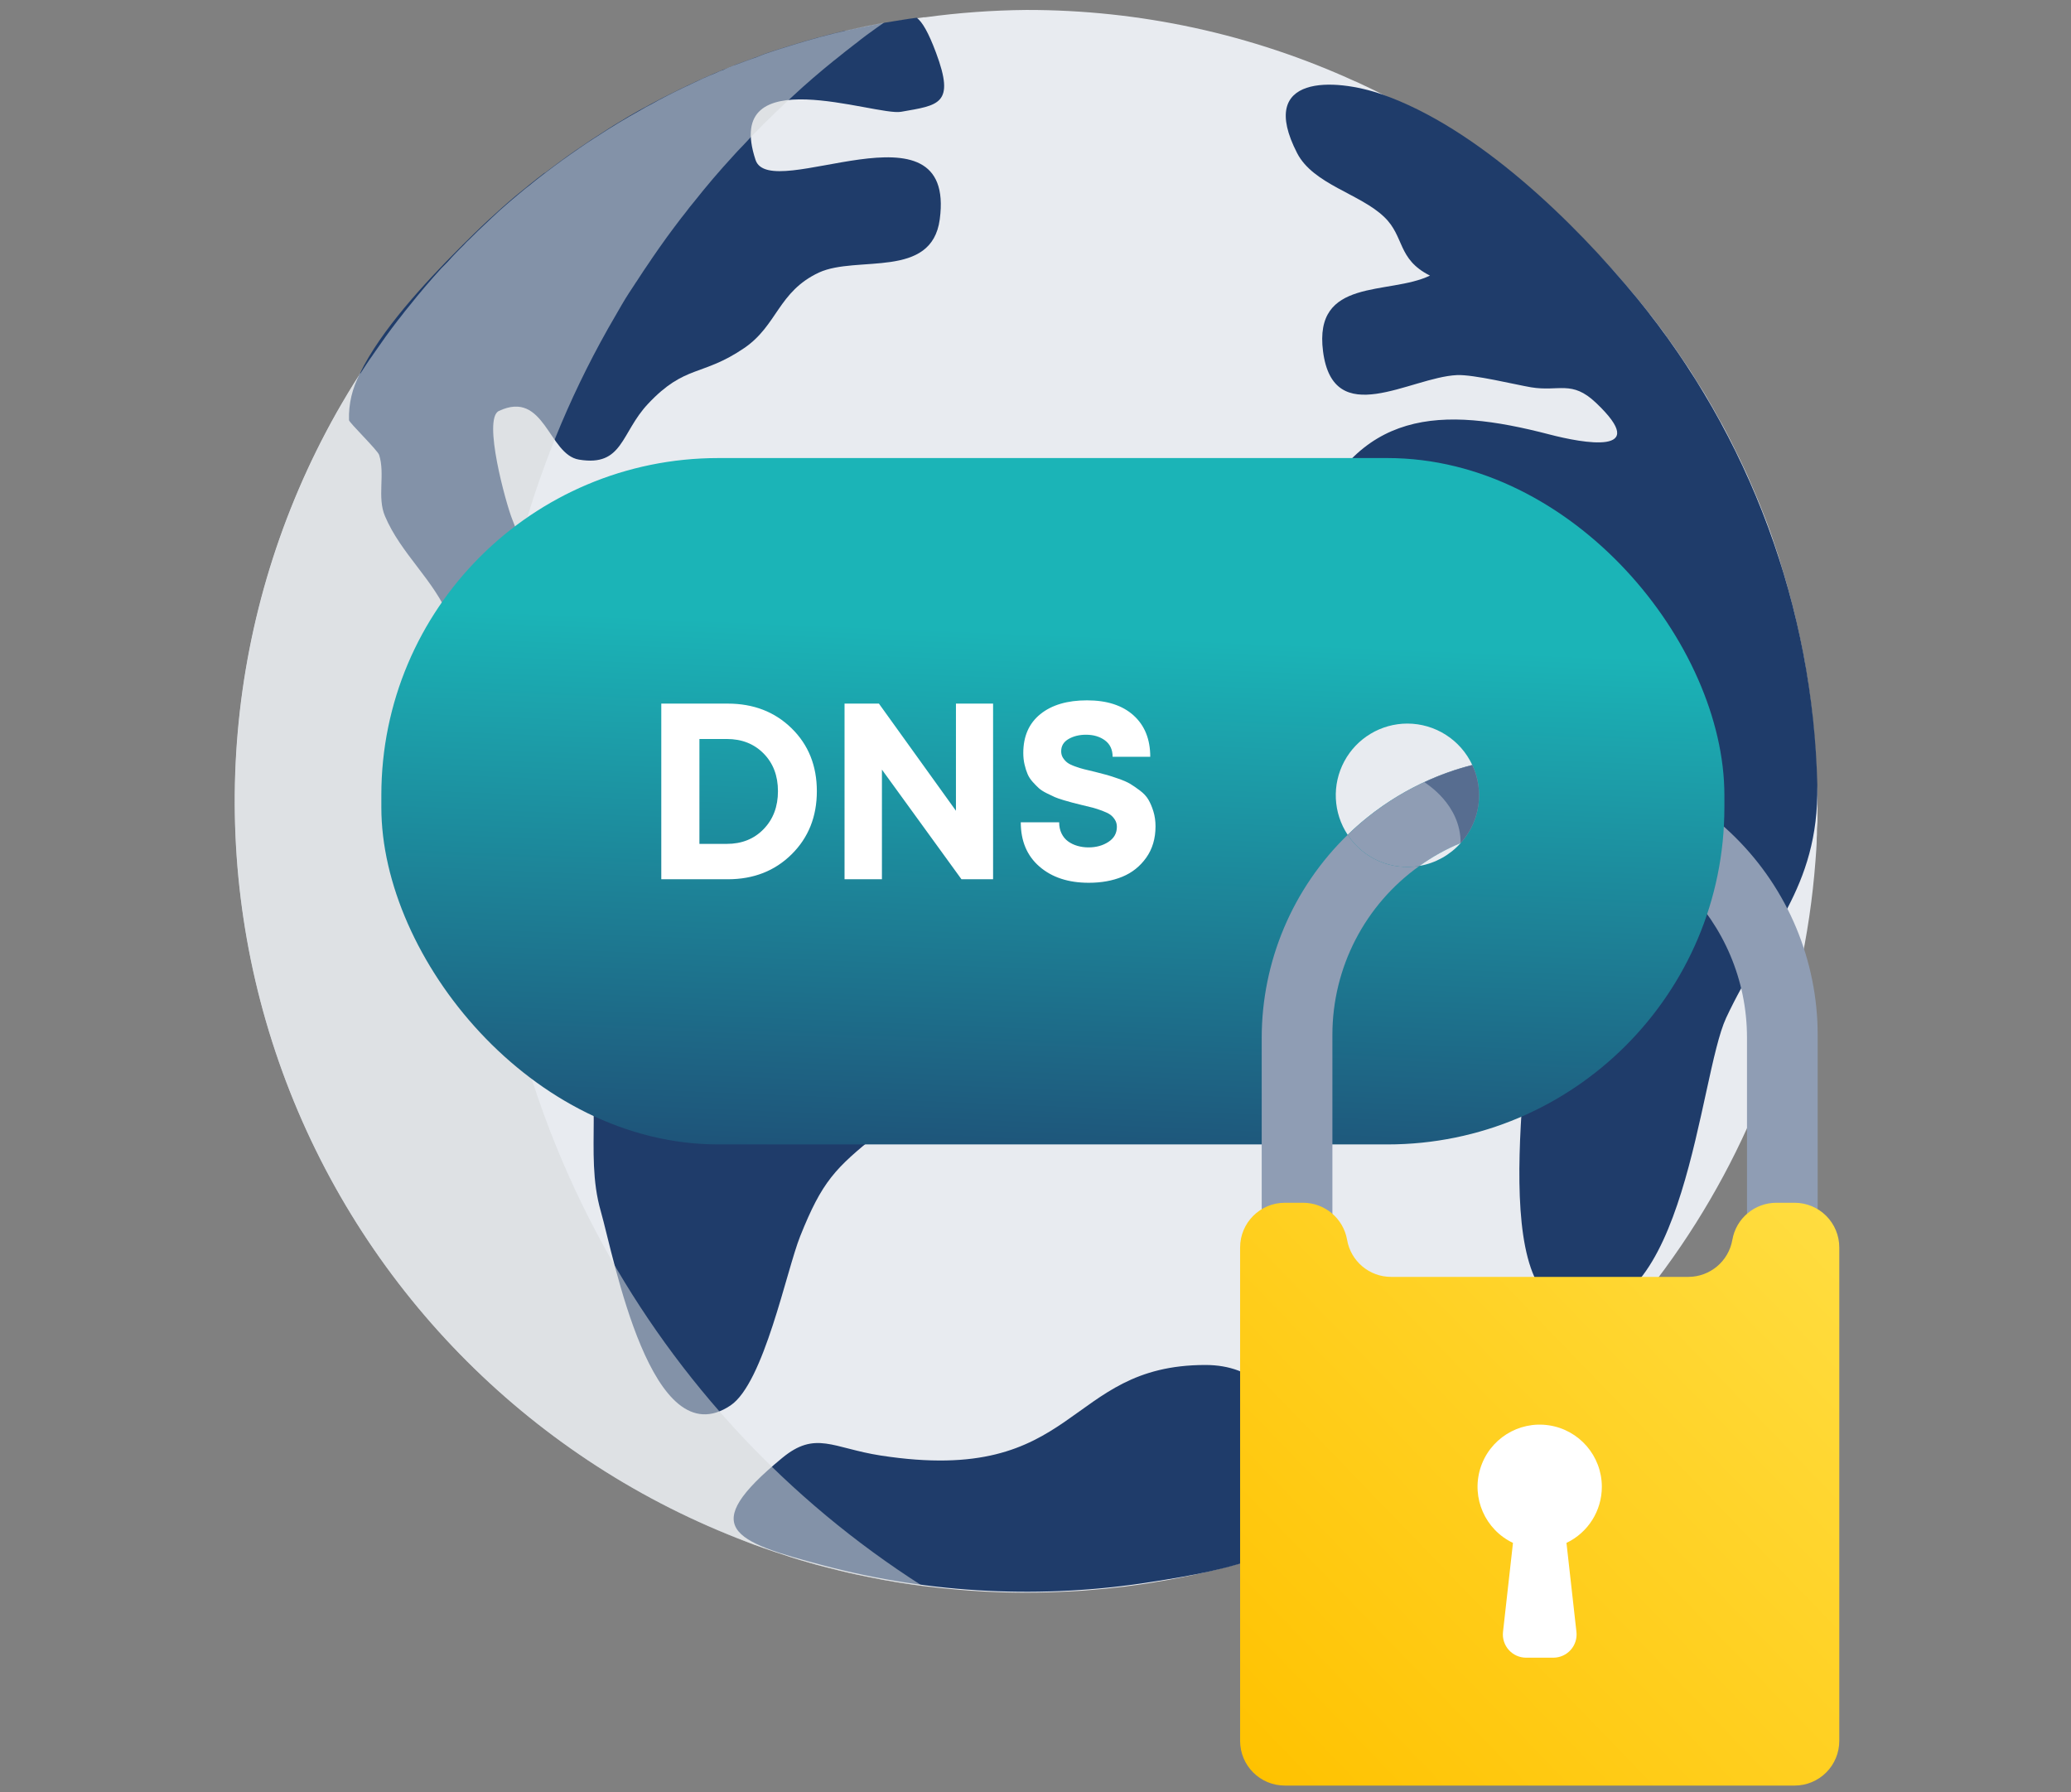 <?xml version="1.0" encoding="UTF-8"?>
<svg width="208px" height="180px" viewBox="0 0 208 180" version="1.1" xmlns="http://www.w3.org/2000/svg" xmlns:xlink="http://www.w3.org/1999/xlink">
    <rect x="0" y="0" width="208" height="180" fill="#808080" stroke="none"/>
    <!-- Generator: sketchtool 53.2 (72643) - https://sketchapp.com -->
    <title>FF91BCA3-7BD2-484A-B858-60AF74AD22B1</title>
    <desc>Created with sketchtool.</desc>
    <defs>
        <linearGradient x1="44.246%" y1="120.575%" x2="51.979%" y2="25.715%" id="linearGradient-1">
            <stop stop-color="#1F3C6A" offset="0%"></stop>
            <stop stop-color="#1BB4B7" offset="100%"></stop>
        </linearGradient>
        <linearGradient x1="100%" y1="2.706%" x2="0%" y2="97.294%" id="linearGradient-2">
            <stop stop-color="#FFDD40" offset="0%"></stop>
            <stop stop-color="#FFC200" offset="100%"></stop>
        </linearGradient>
    </defs>
    <g id="Features" stroke="none" stroke-width="1" fill="none" fill-rule="evenodd">
        <g id="Features-/-Private-DNS">
            <g id="Private-DNS" transform="translate(23, 1)">
                <g>
                    <path d="M159.54,79.47 C159.54,80.018 159.54,80.561 159.54,81.097 C159.54,81.412 159.54,81.727 159.505,82.031 C159.47,82.334 159.505,82.76 159.464,83.121 C159.464,83.909 159.389,84.691 159.336,85.455 C157.055,115.595 137.88,141.835 109.856,153.164 C109.436,153.339 109.016,153.503 108.596,153.666 C108.305,153.783 108.013,153.882 107.733,153.987 C107.453,154.092 107.15,154.197 106.887,154.308 L105.96,154.628 C105.662,154.733 105.376,154.827 105.096,154.914 C104.816,155.002 104.408,155.148 104.064,155.253 C103.871,155.323 103.684,155.375 103.48,155.433 C102.938,155.597 102.384,155.772 101.829,155.918 C101.404,156.04 100.96,156.168 100.529,156.279 C100.418,156.308 100.313,156.343 100.202,156.367 C99.403,156.577 98.598,156.775 97.793,156.95 C97.291,157.067 96.783,157.183 96.264,157.288 C96.159,157.288 96.066,157.329 95.961,157.347 C95.558,157.434 95.156,157.51 94.748,157.58 C94.444,157.638 94.164,157.703 93.849,157.743 C93.534,157.784 93.103,157.872 92.723,157.936 C92.21,158.023 91.691,158.093 91.172,158.169 C90.752,158.228 90.314,158.292 89.865,158.344 C88.657,158.49 87.427,158.613 86.19,158.706 C85.607,158.758 84.994,158.793 84.399,158.817 C82.97,158.893 81.511,158.939 80.071,158.939 C77.448,158.942 74.828,158.811 72.219,158.548 C71.717,158.508 71.221,158.455 70.737,158.391 L70.154,158.327 C69.85,158.298 69.57,158.257 69.249,158.204 C68.812,158.152 68.392,158.093 67.966,158.023 C67.383,157.942 66.799,157.848 66.216,157.738 C65.977,157.708 65.743,157.656 65.516,157.615 C65.003,157.522 64.513,157.423 64.011,157.318 C63.387,157.201 62.774,157.061 62.156,156.921 C61.538,156.781 61.077,156.67 60.54,156.524 C60.26,156.466 59.986,156.384 59.706,156.314 C59.251,156.203 58.807,156.081 58.37,155.953 C58.281,155.933 58.193,155.907 58.107,155.877 C57.606,155.737 57.11,155.591 56.62,155.433 C56.41,155.375 56.212,155.311 56.037,155.241 C55.681,155.13 55.325,155.019 54.969,154.897 C54.613,154.774 54.117,154.611 53.68,154.453 C53.629,154.442 53.58,154.424 53.534,154.401 C52.997,154.22 52.478,154.033 51.953,153.818 C51.848,153.783 51.755,153.736 51.656,153.701 C51.236,153.538 50.798,153.374 50.384,153.199 L50.081,153.077 L50.081,153.077 C28.951,144.467 12.539,127.196 5.017,105.655 C-2.504,84.114 -0.409,60.381 10.769,40.49 L10.798,40.438 C11.171,39.79 11.539,39.149 11.929,38.501 C12.32,37.854 12.694,37.247 13.096,36.628 C13.096,36.628 13.096,36.628 13.096,36.628 C13.096,36.628 13.096,36.628 13.096,36.628 L13.096,36.582 C13.505,35.952 13.919,35.316 14.35,34.703 C14.356,34.681 14.368,34.661 14.385,34.645 C14.811,34.027 15.243,33.408 15.68,32.802 C16.118,32.195 16.485,31.717 16.894,31.18 L17.215,30.778 C17.51,30.424 17.8,30.081 18.084,29.751 C19.118,28.452 20.197,27.188 21.321,25.959 C21.561,25.685 21.823,25.417 22.091,25.137 C22.36,24.857 22.541,24.647 22.774,24.401 L23.147,24.011 L23.731,23.427 L23.731,23.427 C23.9,23.27 24.046,23.112 24.203,22.966 L24.641,22.535 C24.769,22.395 24.909,22.261 25.049,22.126 L26.408,20.855 C26.731,20.551 27.058,20.26 27.388,19.98 C27.855,19.566 28.322,19.157 28.806,18.755 C29.144,18.457 29.482,18.171 29.815,17.897 C29.885,17.85 29.949,17.792 30.007,17.751 C30.066,17.71 30.165,17.617 30.241,17.565 L30.976,16.981 L31.618,16.48 C31.633,16.461 31.653,16.447 31.676,16.439 C31.676,16.439 31.705,16.439 31.723,16.439 C32.213,16.054 32.714,15.675 33.222,15.313 C33.3,15.238 33.386,15.172 33.478,15.115 C33.893,14.811 34.318,14.531 34.744,14.222 C35.818,13.475 36.909,12.758 38.005,12.064 C38.489,11.76 38.974,11.48 39.469,11.165 C39.866,10.932 40.263,10.699 40.636,10.471 C40.817,10.366 41.004,10.255 41.184,10.162 L42.351,9.532 C42.425,9.479 42.503,9.432 42.584,9.392 C42.876,9.234 43.168,9.077 43.448,8.931 L44.615,8.348 C45.105,8.097 45.589,7.864 46.085,7.63 C46.58,7.397 46.948,7.216 47.391,7.018 C47.514,6.954 47.642,6.907 47.77,6.854 C48.354,6.592 48.937,6.341 49.521,6.102 C49.818,5.979 50.139,5.845 50.483,5.717 C50.646,5.647 50.804,5.577 50.967,5.518 C51.504,5.303 52.035,5.093 52.577,4.935 C52.724,4.873 52.874,4.818 53.026,4.772 C53.557,4.568 54.082,4.387 54.619,4.188 C55.156,3.99 55.856,3.78 56.474,3.605 C58.224,3.057 60.032,2.567 61.841,2.141 L61.958,2.141 L62.168,2.088 C63.387,1.808 64.606,1.552 65.854,1.336 L65.965,1.307 L66.047,1.307 C66.694,1.196 67.342,1.085 68.013,0.986 C68.363,0.933 68.719,0.875 69.08,0.834 L69.774,0.735 L69.938,0.735 C73.294,0.277 76.677,0.031 80.065,6.47734904e-15 C91.473,-0.021 102.751,2.429 113.123,7.181 C113.132,7.177 113.143,7.177 113.152,7.181 L114.517,7.823 C114.949,8.027 115.386,8.243 115.818,8.47 C116.25,8.698 116.571,8.844 116.944,9.054 C119.843,10.568 122.643,12.265 125.327,14.135 L126.493,14.94 C127.211,15.459 127.934,15.99 128.634,16.544 C129.107,16.905 129.585,17.279 130.046,17.652 L130.909,18.358 L131.948,19.251 C132.164,19.449 132.391,19.636 132.607,19.834 C133.19,20.353 133.774,20.861 134.31,21.397 C134.555,21.613 134.8,21.846 135.04,22.08 C135.378,22.401 135.705,22.721 136.037,23.054 C136.37,23.386 136.62,23.637 136.883,23.906 C137.577,24.617 138.265,25.335 138.936,26.07 C139.321,26.513 139.724,26.957 140.103,27.406 C140.482,27.855 140.99,28.432 141.427,28.969 L142.524,30.334 C142.821,30.702 143.107,31.063 143.381,31.443 C143.656,31.822 143.965,32.189 144.216,32.563 C144.466,32.936 144.77,33.315 145.026,33.688 L145.026,33.688 C145.347,34.132 145.651,34.587 145.948,35.036 C146.531,35.853 147.057,36.693 147.57,37.539 C147.949,38.122 148.322,38.705 148.667,39.347 C148.853,39.644 149.017,39.93 149.186,40.239 L149.717,41.202 C149.874,41.459 150.02,41.727 150.16,41.995 C150.382,42.421 150.615,42.847 150.831,43.285 C151.111,43.868 151.385,44.387 151.653,44.947 C151.679,44.993 151.702,45.039 151.723,45.087 C151.992,45.67 152.254,46.195 152.505,46.755 C152.756,47.315 152.96,47.788 153.176,48.307 C153.392,48.826 153.578,49.235 153.759,49.701 C153.893,50.04 154.033,50.378 154.162,50.722 C154.588,51.796 154.978,52.886 155.328,53.977 C155.533,54.561 155.743,55.202 155.912,55.838 C156.301,57.075 156.655,58.327 156.973,59.595 L156.973,59.595 C157.113,60.12 157.242,60.657 157.37,61.193 C157.666,62.449 157.932,63.719 158.169,65.003 C158.239,65.358 158.298,65.714 158.35,66.064 C158.403,66.414 158.496,66.922 158.566,67.348 C158.653,67.931 158.729,68.514 158.811,69.098 C158.846,69.319 158.869,69.547 158.893,69.769 C158.945,70.189 158.998,70.609 159.033,71.034 C159.12,71.799 159.19,72.569 159.249,73.368 C159.301,74.039 159.348,74.71 159.383,75.392 C159.383,75.894 159.424,76.39 159.429,76.891 C159.429,77.218 159.459,77.539 159.464,77.865 C159.534,78.408 159.54,78.933 159.54,79.47 Z" id="Path" fill="#E8EBF0"></path>
                    <path d="M79.225,88.984 C76.308,83.151 63.678,77.317 57.973,74.313 C54.981,72.726 49.614,73.73 47.415,72.341 C43.547,69.891 45.618,64.174 40.414,62.284 C36.728,60.942 35.491,63.124 32.913,61.001 C31.851,60.137 28.899,52.309 28.421,51.084 C27.837,49.614 25.446,41.044 27.108,40.269 C31.711,38.11 32.073,44.655 35.153,45.157 C39.586,45.892 39.335,42.474 42.089,39.551 C45.816,35.584 47.508,36.839 51.749,33.951 C55.097,31.664 55.138,28.298 59.257,26.367 C63.078,24.617 70.574,27.067 71.384,21.03 C73.064,8.505 54.351,19.513 52.881,15.056 C49.515,4.859 64.944,10.687 67.505,10.226 C71.274,9.561 72.959,9.503 71.005,4.282 C70.235,2.223 69.629,1.208 69.074,0.782 C68.713,0.823 68.357,0.881 68.007,0.933 C67.336,1.033 66.688,1.143 66.041,1.254 L65.959,1.254 L65.848,1.283 C65.341,1.394 63.859,1.668 61.952,2.088 L61.835,2.088 C60.027,2.514 58.23,3.004 56.468,3.553 C55.85,3.739 55.232,3.943 54.613,4.136 C53.995,4.328 53.551,4.498 53.021,4.719 C52.868,4.766 52.718,4.82 52.571,4.883 C52.029,5.069 51.498,5.279 50.961,5.466 C50.798,5.524 50.641,5.594 50.477,5.664 C50.164,5.81 49.842,5.939 49.515,6.049 C48.931,6.289 48.348,6.539 47.765,6.802 C47.181,7.064 46.639,7.309 46.079,7.578 C45.519,7.846 45.099,8.044 44.609,8.295 L43.442,8.879 C43.156,9.024 42.859,9.182 42.579,9.339 C42.5,9.374 42.424,9.415 42.351,9.462 L41.184,10.092 C41.004,10.185 40.817,10.296 40.636,10.401 C40.234,10.629 39.837,10.862 39.469,11.095 C38.974,11.387 38.489,11.679 38.005,11.994 C36.909,12.688 35.818,13.405 34.744,14.152 C34.231,14.508 33.723,14.87 33.222,15.243 C32.72,15.616 32.213,15.984 31.723,16.369 C31.723,16.369 31.693,16.369 31.676,16.369 C31.443,16.561 31.209,16.73 30.976,16.911 L30.241,17.495 C29.759,17.884 29.28,18.272 28.806,18.661 C28.322,19.064 27.855,19.472 27.388,19.886 C26.449,20.721 25.533,21.566 24.641,22.441 L24.203,22.873 C24.046,23.019 23.9,23.176 23.731,23.334 L23.731,23.334 L23.147,23.917 C19.682,27.382 15.225,32.201 13.16,36.477 L13.16,36.523 C13.16,36.523 13.16,36.523 13.16,36.523 C12.383,37.953 12.001,39.564 12.052,41.19 C12.052,41.429 14.934,44.218 15.08,44.69 C15.698,46.61 14.858,48.931 15.663,50.827 C17.261,54.613 20.592,57.244 22.126,61.036 C23.841,65.288 25.545,70.194 27.097,74.33 C29.051,79.581 27.097,84.44 27.832,89.853 C28.753,96.521 32.259,97.437 35.007,102.722 C37.976,108.45 35.59,114.552 37.34,120.642 C38.676,125.309 42.398,145.476 50.366,140.144 C53.732,137.886 55.984,126.598 57.367,123.145 C59.566,117.644 60.867,116.32 65.148,112.884 C70.422,108.684 83.915,98.417 79.225,88.984 Z" id="Path" fill="#1F3C6A"></path>
                    <path d="M159.523,77.865 C159.117,60.008 152.751,42.798 141.439,28.975 C135.051,21.222 125.373,11.824 115.818,8.482 C111.076,6.819 103.177,6.417 107.278,14.38 C108.894,17.518 113.619,18.463 116.028,20.796 C118.082,22.756 117.323,25.026 120.619,26.677 C116.483,28.672 108.905,26.805 109.88,34.295 C110.918,42.252 118.63,36.885 123.326,36.669 C125,36.593 129.218,37.632 130.769,37.894 C133.599,38.361 134.853,37.136 137.291,39.452 C142.938,44.801 135.938,43.495 132.624,42.631 C121.821,39.819 113.24,39.913 108.328,52.233 C106.73,56.247 106.117,64.069 106.339,68.374 C106.689,75.252 111.35,77.44 118.443,77.422 C124.008,77.422 127.193,73.49 130.314,78.851 C132.379,82.421 130.536,91.527 130.828,95.5 C131.312,102.069 125.823,129.025 134.748,130.449 C146.286,132.292 147.634,107.115 150.358,101.234 C154.343,92.688 159.68,88.313 159.523,77.865 Z" id="Path" fill="#1F3C6A"></path>
                    <path d="M98.067,136.078 C83.851,136.078 85.461,148.258 65.458,145.172 C60.627,144.426 58.912,142.635 55.541,145.429 C47.047,152.429 50.483,153.777 59.776,156.227 C70.533,159.056 81.763,159.608 92.747,157.848 C96.509,157.265 100.529,156.553 104.081,155.165 C105.454,154.6 106.761,153.886 107.978,153.036 C108.065,148.661 107.955,136.078 98.067,136.078 Z" id="Path" fill="#1F3C6A"></path>
                    <path d="M131.376,74.99 C129.138,75.009 126.91,75.302 124.743,75.865 C126.486,77.79 127.965,79.938 129.142,82.252 C129.847,82.166 130.555,82.116 131.265,82.101 C142.932,81.896 152.458,91.516 152.458,103.206 L152.458,123.378 C152.536,125.283 154.102,126.787 156.008,126.787 C157.914,126.787 159.48,125.283 159.558,123.378 L159.558,102.909 C159.55,95.461 156.57,88.324 151.279,83.082 C145.988,77.84 138.824,74.927 131.376,74.99 Z" id="Path" fill="#8F9DB4"></path>
                    <path d="M25.901,78.449 C25.879,62.185 30.065,46.193 38.052,32.026 L38.087,31.962 C38.53,31.192 38.974,30.427 39.434,29.628 C39.895,28.829 40.344,28.158 40.834,27.417 C40.834,27.382 40.875,27.353 40.899,27.324 C41.383,26.572 41.879,25.819 42.392,25.084 C42.398,25.057 42.413,25.033 42.433,25.014 C42.94,24.279 43.454,23.538 43.979,22.815 C44.504,22.091 44.935,21.531 45.42,20.89 L45.805,20.406 C46.102,20.003 46.423,19.601 46.761,19.198 C47.99,17.642 49.276,16.137 50.617,14.683 C50.909,14.356 51.201,14.035 51.533,13.703 C51.866,13.37 52.07,13.12 52.35,12.828 C52.63,12.536 52.933,12.209 53.26,11.912 C53.51,11.628 53.777,11.359 54.059,11.107 C54.38,10.786 54.701,10.465 55.033,10.15 C55.558,9.643 56.101,9.135 56.649,8.634 C57.956,7.414 59.321,6.248 60.732,5.104 C60.814,5.052 60.89,4.982 60.96,4.929 C61.602,4.404 62.232,3.908 62.879,3.413 C62.897,3.39 62.922,3.374 62.949,3.366 C63.661,2.783 64.373,2.269 65.096,1.756 L65.784,1.272 C64.565,1.499 63.363,1.744 62.162,2.024 C60.242,2.462 58.335,2.981 56.468,3.564 C55.85,3.751 55.232,3.955 54.613,4.148 C53.995,4.34 53.551,4.509 53.021,4.731 C52.868,4.778 52.718,4.832 52.571,4.894 C52.029,5.081 51.498,5.291 50.961,5.478 C50.425,5.664 50.028,5.851 49.561,6.061 L49.515,6.061 C49.311,6.143 49.101,6.23 48.896,6.329 C48.389,6.534 47.887,6.749 47.397,6.977 C46.143,7.56 44.906,8.144 43.681,8.785 C43.32,8.966 42.964,9.159 42.602,9.369 C42.106,9.619 41.622,9.888 41.138,10.174 C40.834,10.337 40.554,10.518 40.222,10.693 C39.487,11.119 38.74,11.568 38.023,12.023 C37.544,12.322 37.072,12.626 36.605,12.933 C36.103,13.254 35.608,13.592 35.112,13.936 C34.616,14.28 34.033,14.683 33.496,15.074 C32.959,15.465 32.294,15.955 31.693,16.421 C31.671,16.429 31.65,16.443 31.635,16.462 C31.093,16.882 30.562,17.296 30.025,17.74 C29.967,17.78 29.902,17.839 29.832,17.885 C28.666,18.842 27.499,19.822 26.426,20.843 L25.026,22.167 C24.746,22.436 24.477,22.704 24.209,22.972 C23.972,23.185 23.748,23.411 23.538,23.649 C23.276,23.9 23.019,24.162 22.774,24.419 C22.529,24.676 22.307,24.903 22.091,25.154 C21.876,25.405 21.584,25.667 21.321,25.947 C20.197,27.18 19.118,28.448 18.084,29.751 C17.8,30.089 17.532,30.427 17.279,30.766 L16.958,31.168 C16.55,31.705 16.135,32.242 15.745,32.79 C15.354,33.338 14.875,34.015 14.45,34.633 C14.433,34.649 14.42,34.669 14.415,34.692 C13.983,35.275 13.569,35.94 13.16,36.57 C13.146,36.598 13.129,36.623 13.108,36.646 C12.711,37.264 12.326,37.894 11.941,38.519 C11.556,39.143 11.183,39.808 10.809,40.455 L10.78,40.508 C-0.398,60.398 -2.492,84.132 5.029,105.672 C12.55,127.213 28.963,144.485 50.092,153.094 L50.092,153.094 L50.396,153.217 C50.81,153.392 51.247,153.555 51.667,153.718 C51.766,153.753 51.86,153.8 51.965,153.835 C52.49,154.033 53.009,154.22 53.546,154.418 C53.592,154.442 53.641,154.46 53.691,154.471 C54.129,154.628 54.549,154.774 54.981,154.914 C55.412,155.054 55.692,155.148 56.048,155.258 C56.247,155.328 56.445,155.393 56.632,155.451 C57.122,155.608 57.617,155.754 58.119,155.894 C58.205,155.925 58.293,155.95 58.382,155.97 C58.819,156.098 59.262,156.221 59.717,156.332 C59.997,156.402 60.301,156.483 60.552,156.542 C61.088,156.688 61.631,156.816 62.168,156.938 C62.704,157.061 63.398,157.218 64.023,157.335 C64.524,157.44 65.014,157.539 65.528,157.633 C65.755,157.673 65.988,157.726 66.228,157.755 C66.811,157.866 67.394,157.959 67.978,158.041 C68.404,158.111 68.824,158.169 69.261,158.222 C69.389,158.222 69.518,158.257 69.652,158.274 C42.382,140.894 25.881,110.787 25.901,78.449 L25.901,78.449 Z" id="Path" fill="#D5D8DB" opacity="0.55" style="mix-blend-mode: multiply;"></path>
                    <rect id="Rectangle" fill="url(#linearGradient-1)" x="15.3" y="45" width="134.888" height="68.929" rx="33.848"></rect>
                    <path d="M50.094,69.66 C52.681,69.66 54.819,70.487 56.507,72.142 C58.196,73.797 59.04,75.901 59.04,78.455 C59.04,81.008 58.196,83.121 56.507,84.793 C54.819,86.464 52.681,87.3 50.094,87.3 L43.416,87.3 L43.416,69.66 L50.094,69.66 Z M49.993,83.747 C51.505,83.747 52.74,83.251 53.698,82.26 C54.655,81.269 55.134,80 55.134,78.455 C55.134,76.909 54.655,75.649 53.698,74.675 C52.74,73.7 51.505,73.213 49.993,73.213 L47.246,73.213 L47.246,83.747 L49.993,83.747 Z M73.01,69.66 L76.74,69.66 L76.74,87.3 L73.565,87.3 L65.576,76.288 L65.576,87.3 L61.821,87.3 L61.821,69.66 L65.274,69.66 L73.01,80.42 L73.01,69.66 Z M86.35,87.653 C84.301,87.653 82.65,87.111 81.399,86.027 C80.147,84.944 79.521,83.461 79.521,81.58 L83.377,81.58 C83.377,82 83.457,82.373 83.616,82.701 C83.776,83.029 83.994,83.293 84.272,83.495 C84.549,83.696 84.864,83.848 85.216,83.948 C85.569,84.049 85.939,84.1 86.325,84.1 C87.098,84.1 87.766,83.915 88.329,83.545 C88.892,83.176 89.173,82.672 89.173,82.033 C89.173,81.764 89.106,81.525 88.971,81.315 C88.837,81.105 88.682,80.937 88.505,80.811 C88.329,80.685 88.06,80.555 87.699,80.42 C87.337,80.286 87.031,80.185 86.779,80.118 C86.527,80.051 86.149,79.958 85.645,79.841 L84.738,79.614 C84.536,79.564 84.238,79.48 83.843,79.362 C83.448,79.244 83.146,79.139 82.936,79.047 C82.726,78.955 82.453,78.824 82.117,78.656 C81.781,78.488 81.521,78.32 81.336,78.152 C81.151,77.984 80.945,77.774 80.718,77.522 C80.491,77.27 80.319,77.006 80.202,76.729 C80.084,76.451 79.983,76.132 79.899,75.771 C79.815,75.41 79.773,75.028 79.773,74.624 C79.773,72.944 80.344,71.642 81.487,70.718 C82.629,69.794 84.192,69.332 86.174,69.332 C88.173,69.332 89.731,69.836 90.849,70.844 C91.966,71.852 92.525,73.238 92.525,75.002 L88.745,75.002 C88.745,74.28 88.488,73.73 87.976,73.352 C87.463,72.974 86.829,72.785 86.073,72.785 C85.401,72.785 84.818,72.928 84.322,73.213 C83.826,73.499 83.579,73.91 83.579,74.448 C83.579,74.7 83.641,74.923 83.767,75.116 C83.894,75.309 84.04,75.469 84.209,75.595 C84.377,75.721 84.637,75.847 84.99,75.973 C85.343,76.099 85.641,76.191 85.884,76.25 L86.981,76.514 C87.518,76.649 87.921,76.754 88.19,76.829 C88.459,76.905 88.845,77.031 89.349,77.207 C89.853,77.384 90.244,77.556 90.521,77.724 C90.798,77.892 91.122,78.115 91.491,78.392 C91.861,78.669 92.142,78.971 92.335,79.299 C92.529,79.627 92.697,80.021 92.84,80.483 C92.982,80.945 93.054,81.445 93.054,81.983 C93.054,83.209 92.743,84.259 92.121,85.133 C91.5,86.006 90.698,86.645 89.715,87.048 C88.732,87.451 87.611,87.653 86.35,87.653 Z" id="DNS" fill="#FFFFFF"></path>
                    <path d="M118.344,71.664 C115.696,71.669 113.264,73.127 112.012,75.461 C110.761,77.795 110.892,80.627 112.353,82.836 C115.841,79.446 120.158,77.032 124.872,75.835 C123.693,73.293 121.146,71.666 118.344,71.664 Z" id="Path" fill="#E8EBF0"></path>
                    <path d="M112.353,82.836 C106.831,88.193 103.716,95.559 103.719,103.253 L103.719,121.862 C103.667,123.164 104.331,124.391 105.451,125.058 C106.572,125.725 107.967,125.725 109.087,125.058 C110.207,124.391 110.872,123.164 110.819,121.862 L110.819,102.909 C110.821,96.175 114.081,89.859 119.569,85.957 C116.756,86.45 113.92,85.223 112.353,82.836 Z" id="Path" fill="#8F9DB4"></path>
                    <path d="M125.548,78.863 C125.548,80.637 124.889,82.348 123.699,83.664 C122.242,84.27 120.859,85.039 119.575,85.957 C116.76,86.453 113.921,85.225 112.353,82.836 C114.605,80.643 117.213,78.848 120.065,77.527 C121.609,76.803 123.218,76.228 124.872,75.812 C125.318,76.767 125.549,77.809 125.548,78.863 L125.548,78.863 Z" id="Path" fill="#8F9DB4"></path>
                    <path d="M150.988,123.51 L150.988,123.51 C150.612,125.661 148.744,127.231 146.561,127.232 L116.717,127.232 C114.533,127.233 112.667,125.661 112.295,123.51 L112.295,123.51 C111.92,121.358 110.052,119.787 107.867,119.788 L106.041,119.788 C103.56,119.788 101.549,121.799 101.549,124.28 L101.549,173.824 C101.549,176.305 103.56,178.316 106.041,178.316 L157.242,178.316 C158.433,178.316 159.574,177.842 160.416,177 C161.257,176.157 161.729,175.015 161.728,173.824 L161.728,124.28 C161.729,123.089 161.257,121.947 160.416,121.104 C159.574,120.262 158.433,119.788 157.242,119.788 L155.41,119.788 C153.227,119.788 151.36,121.359 150.988,123.51 Z" id="Path" fill="url(#linearGradient-2)"></path>
                    <path d="M137.88,148.311 C137.881,145.219 135.618,142.593 132.56,142.137 C129.502,141.68 126.571,143.531 125.669,146.488 C124.766,149.445 126.164,152.617 128.955,153.946 L127.952,162.9 C127.884,163.553 128.095,164.205 128.533,164.694 C128.97,165.184 129.594,165.466 130.25,165.473 L133.033,165.473 C133.689,165.466 134.313,165.184 134.75,164.694 C135.188,164.205 135.399,163.553 135.331,162.9 L134.328,153.946 C136.499,152.909 137.881,150.717 137.88,148.311 L137.88,148.311 Z" id="SVGCleanerId_0" fill="#FFFFFF"></path>
                    <path d="M125.548,78.863 C125.548,80.637 124.889,82.348 123.699,83.664 C123.699,79.75 120.234,77.708 120.065,77.55 C121.609,76.826 123.218,76.252 124.872,75.835 C125.315,76.783 125.546,77.817 125.548,78.863 L125.548,78.863 Z" id="Path" fill="#576D90"></path>
                    <path d="M123.699,83.664 C122.241,84.268 120.857,85.037 119.575,85.957 C121.169,85.679 122.622,84.871 123.699,83.664 L123.699,83.664 Z" id="Path" fill="#E8EBF0"></path>
                </g>
            </g>
        </g>
    </g>
</svg>